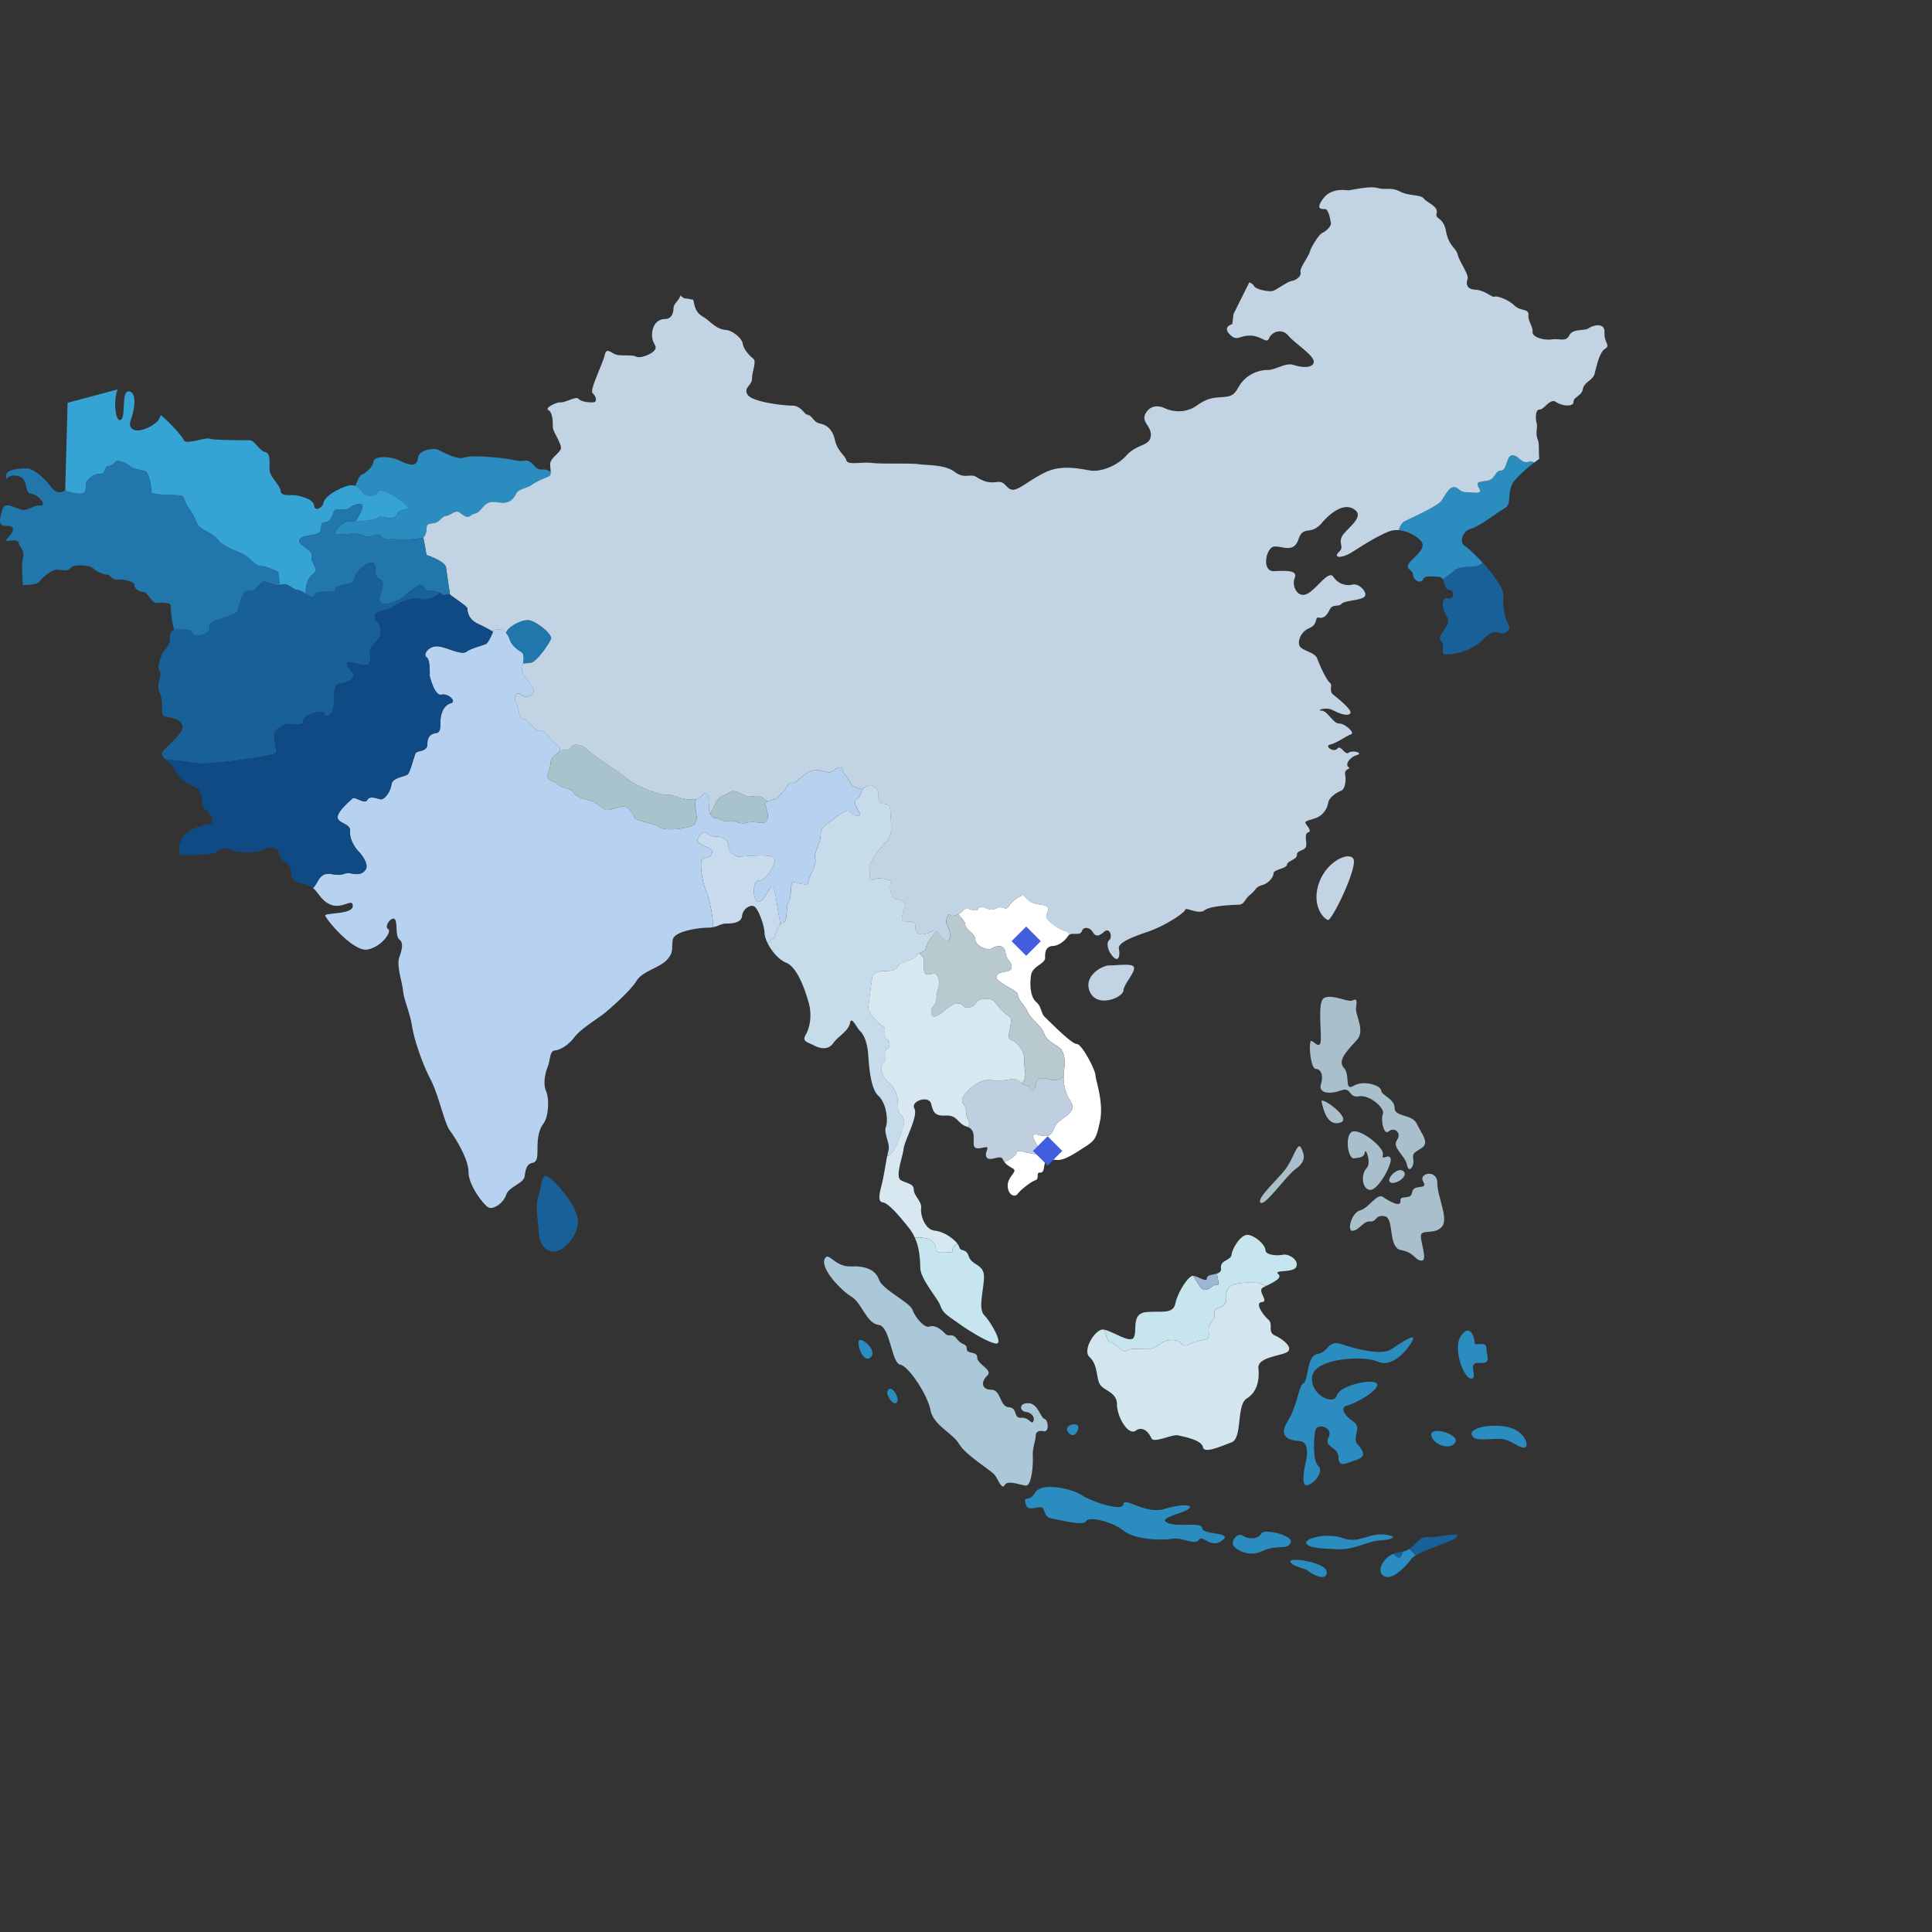 <svg xmlns="http://www.w3.org/2000/svg" xmlns:xlink="http://www.w3.org/1999/xlink" viewBox="0 0 2800 2800">
  <rect x="0" y="0" width="2800" height="2800" fill="#333333" stroke="none"/>
  <defs>
    <style>
      .a {
        fill: none;
      }

      .b {
        clip-path: url(#a);
      }

      .c {
        fill: #186098;
      }

      .d {
        fill: #c8dbed;
      }

      .e {
        fill: #b7d1f0;
      }

      .f {
        fill: #2b8cc0;
      }

      .g {
        fill: #2177ac;
      }

      .h {
        fill: #a9c3cc;
      }

      .i {
        fill: #c7dceb;
      }

      .j {
        fill: #fff;
      }

      .k {
        fill: #c0cfe0;
      }

      .l {
        fill: #b8c9d0;
      }

      .m {
        fill: #d8e8f0;
      }

      .n {
        fill: #c7e5ee;
      }

      .o {
        fill: #9eb5d3;
      }

      .p {
        fill: #35a3d4;
      }

      .q {
        fill: #c2d4e3;
      }

      .r {
        fill: #a9bfcc;
      }

      .s {
        fill: #0f4a84;
      }

      .t {
        fill: #aac8d7;
      }

      .u {
        fill: #d3e5ee;
      }

      .v {
        fill: #425ede;
      }
    </style>
    <clipPath id="a">
      <rect class="a" y="271.52" width="2329.51" height="2014.07"/>
    </clipPath>
  </defs>
  <g>
    <rect class="a" width="2800" height="2800"/>
    <g>
      <g class="b">
        <g>
          <path class="c" d="M2107.9,827c-2.59,2.58-10.26,7.39-16.86,12.71,3.24,5.38,2.62,14.57,8.91,15.17,8.88.83,8.05,14.4-1.7,12.28s-9.74,13.14-1.27,26.27-16.1,28-9.3,34.72,1.25,14.84,4.21,19.06,39-1.69,54.64-17.79,19.91-14,28-11.85,16.1-5.92,11.85-12.29-8.9-22-7.61-41.5c.72-11.33-14.71-31.79-29.68-48.14-4.63,3.73-8.84,5.7-15.13,5.7-10.17,0-21.49,1.14-26,5.66"/>
          <path class="d" d="M1131,1339.81c-5.06-28.08-7.88-55.31-11.57-55.31-5.13,0-12,24-20.6,22.31s-8.57-30.88,1.72-30.88,22.32-22.32,22.32-29.19-10.3-6.87-20.6-6.87-32.6,1.72-32.6,1.72-13.75-5.15-13.75-13.74-5.15-15.44-18.88-15.44-13.73-13.72-24,0,22.32,13.72,18.88,24-13.73,3.44-15.45,12,1.72,30.9,6.87,42.92c4,9.26,9.91,32.69,10.09,52.41,8-1.54,11.74-5.25,19.17-5.25,9.3,0,22-1.27,22.87-11s11.43-16.93,17.34-14,14.85,26.67,15.25,39c.14,4,1.83,9.1,4.45,14.46a84.88,84.88,0,0,1,10.26-8.38s3.49-13.06,8.26-18.77"/>
          <path class="e" d="M1023.27,1291.37c-5.14-12-8.57-34.32-6.86-42.92s12-1.71,15.44-12-29.17-10.3-18.87-24,10.29,0,24,0,18.87,6.87,18.87,15.45,13.75,13.74,13.75,13.74,22.31-1.72,32.6-1.72,20.6,0,20.6,6.86-12,29.19-22.32,29.19-10.29,29.17-1.72,30.89,15.47-22.31,20.6-22.31c3.69,0,6.5,27.22,11.57,55.3,1.31-1.59,2.73-2.71,4.19-2.71,6.8,0,3.4-23.75,7.93-30.54s2.26-28.28,5.66-28.28,23.75,6.8,22.6,1.13,12.45-24.89,10.19-35.08,7.93-22.6,7.93-35,11.29-15.85,19.21-22.62,21.5-15.83,23.76-10.19,19.23,10.19,12.43,0-6.76-17-2.25-19.22,6.78-13.59,6.78-13.59-14.69-2.25-17-9.05-11.3-13.56-11.3-19.22-7.94-3.39-14.72,2.27-19.24-6.79-33.92,1.12-18.11,17-24.88,15.84-5.66,5.67-11.33,11.31-10.18,12.44-13.58,12.44S1108,1164,1108,1164s7.91,17,3.41,24.88-15.84,0-28.29,3.4-18.09-4.52-27.15-2.26-14.69-5.67-19.23-4.53-11.29-10.17-9-19.24-4.54-21.49-9-14.69-11.33,3.39-11.33,13.57,5.67,22.63-1.13,29.41-43,10.19-49.76,4.52-36.2-9-37.33-14.71-10.17-15.83-15.82-15.83-22.64,7.92-27.16,4.53-15.83-12.44-23.76-13.57-20.35-6.8-21.49-11.31-19.22-6.79-22.62-11.32-14.7-5.64-14.7-11.3,4.51-14.71,4.51-21.51,13.59-13.55,13.59-18.08-12.44-12.46-12.44-12.46-7.9-14.7-17-14.7-15.85-15.83-23.76-17-5.66-17-10.17-22.62-1.14-19.22,6.77-12.44,22.64,0,17-10.17-15.85-19.23-15.85-24.89,6.8-22.63-1.11-27.15-14.72-11.31-17-19.22-11.3-13.58-11.3-13.58l-11.32,1.12s-6.79,18.12-11.3,20.37-20.37,5.66-28.3,11.31-30.53-7.92-43-7.92-20.38,12.46-14.7,15.85,4.51,27.15,4.51,27.15,6.79,29.39,17,27.13,22.63,10.18,13.58,12.45-13.58,12.44-14.7,21.49,1.14,20.36-5.65,21.49-13.58,3.39-13.58,15.83-14.71,9-17,13.58-7.91,27.14-11.3,30.54-22.62,4.52-23.77,14.7-10.17,22.63-15.84,21.5-15.83-5.67-19.22,1.13-18.09-5.66-21.48-2.27-21.49,18.1-21.49,27.15,19.22,9,18.1,20.37,6.78,23.74,12.43,29.4,14.7,19.23,10.19,26-11.33,7.93-21.49,5.68-9.07,4.51-27.15,1.12-19.23,10.18-26,18.1c-.42.5-1,1.2-1.81,2.07,8.54,6.77,12.12,18.82,26.34,24.29,16.51,6.35,31.35-10.6,31.35,1.7s-39,9.73-39.82,13.54,40.24,53.37,61,49.56,36-26.25,30.08-29.64,3.38-17.38,8.89-14.84.85,24.58,7.2,29.67,4.23,14.39,0,26.25,4.23,35.14,5.5,48.28,10.17,32.2,13.14,51.66,15.24,55.08,26.67,76.68,20.31,64,27.94,74.12S679,1679.49,679,1698.56s20.76,45.74,27.95,50.81,22.87-5.93,26.7-17.79,25.4-16.51,26.67-26.67,3.39-18.22,11-19.48,7.63-9.33,7.63-20.33.84-26.7,8.47-36.43,8.89-36,4.23-46.6-2.11-25.4,2.12-36,2.54-22.87,10.6-23.73,19.9-8,28.37-19.48,34.31-27.09,43.63-34.72,37.69-32.63,46.16-46.6,32.61-18.64,43.63-30.08,6.77-17.35,8.9-29.64,37.68-17.37,51.24-17.37a36.83,36.83,0,0,0,7.11-.67c-.2-19.73-6.14-43.17-10.11-52.43"/>
          <path class="f" d="M774.27,674.84c-11-12.7-14.42-4.23-27.13-7.62s-63.53-8.48-73.69-4.23-31.34-7.62-38.12-11-28.79,0-29.64,11.87-10.17,11.85-25.4,4.23-38.13-7.62-39,.85-11.85,16.94-17.77,19.48c-2.27,1-5.49,7.84-8.65,16,4.68,1.78,7.53,5.77,10.62,9.5,5.67,6.78,20.36,5.66,22.64-1.14s26,6.8,39.58,18.11-6.79,3.38-12.45,14.7-22.61,0-27.13,4.53-33.95,6.78-41.86,5.66-21.49,11.3-20.36,16.95,30.53-3.39,40.71,3.4,20.38-6.79,26,1.12,18.09,2.27,23.74,4.53,37-2.22,37.31-2.25c3.47-4.06,4.69-9.5,4.69-14.2,0-7.63,6.35-5.71,12.71-7.63s10.8-10.16,15.88-10.16,12.07-7.61,17.15-5.71,11.43,10.8,17.79,5.71,8.25-.63,17.16-11.42,14.61-8.9,26-7.63c13.32,1.48,19.06-5.08,22.87-12.71s15.25-7.63,22.24-12.71,21-10.8,25.42-12.7c2.12-.91,2.63-3.16,2.6-6.16-10.25-8.22-14.75,1.38-24-9.3"/>
          <path class="g" d="M765.78,898.7c-10.16-.61-29.67,9.48-32.5,18.62a20.72,20.72,0,0,1,4.86,8.06c2.25,7.91,9.06,14.71,17,19.23,4.87,2.79,4.17,10.29,2.9,17a71.64,71.64,0,0,0,12.22-1.26c8.26-1.9,26-27.3,28.6-34.3s-22.24-26.68-33.05-27.31"/>
          <path class="f" d="M2215.86,669.07c-11.06,3.69-14.76-9.23-24-9.23S2184.49,682,2175.26,682s-7.37,12.91-20.28,14.77-16.62,1.84-11.08,11.06-7.39,5.54-18.46,5.54S2114.37,706,2107,706s-12.93,12.92-18.48,20.3-42.43,24-53.5,29.53c-3.14,1.56-5.84,6.46-8.08,12.6,13.2,1.05,26.86,8.67,32.77,16.14,8.05,10.16-9.32,21.59-17,30.91s4.66,9.75,5.08,17.37,10.59,14,14.42,7.2,10.16-4.23,22-4.23a7.27,7.27,0,0,1,6.77,3.88c6.6-5.32,14.28-10.13,16.86-12.71,4.53-4.52,15.85-5.66,26-5.66,6.29,0,10.5-2,15.13-5.68-10.78-11.77-21.32-21.4-25.4-23.89-9.71-5.92-3.8-22.45,8.07-25.4s41.08-25.42,50-30.5,3-21.6,10.17-34.73c3.77-6.87,17.83-20,31.9-30.9-3-1.29-5.77-1.84-7.9-1.14"/>
          <path class="h" d="M1009.32,1158.69a49.52,49.52,0,0,0-6.56-.16c-16.52.64-26.68-7.62-37.49-7s-41.92-11.43-55.27-22.24-49.56-33.66-58.45-42.56-21.59-8.89-22.87-4.45c-1.16,4.07-7.7,4.42-17.57,5.44-2.55,4.43-13,10.38-13,16.35,0,6.8-4.52,15.84-4.52,21.51s11.32,6.77,14.71,11.3,21.49,6.78,22.62,11.31,13.58,10.18,21.5,11.32,19.23,10.18,23.74,13.57,21.5-4.53,27.17-4.53,14.69,10.19,15.82,15.83,30.54,9,37.32,14.71,43,2.26,49.77-4.52,1.12-19.23,1.12-29.42c0-3.39.8-5.22,2-6.47"/>
          <path class="i" d="M1310.48,1627.78c0-11.31-9-12.44-9-21.47s0-24.9-11.3-35.08-17-24.88-10.17-30.55,1.12-21.48,4.5-20.34,7.93-10.18,1.14-13.58,0-17-5.65-19.23-21.5-20.36-21.5-26,4.53-37.32,5.65-45.23,12.46-9,15.85-9,17,1.12,21.48-6.79,23.76-9,26-14.71,14.71-5.67,14.71-12.45,14.71-23.75,14.71-23.75a2.71,2.71,0,0,1,.56,0c-1.69-3-5.4-.27-12.87,2.73-12.71,5.06-19.07-1.92-17.79-9.55s-8.89-7.61-15.89-7.61-2.53-11.44,0-19.06-2.53-12.07-10.79-12.72-12.08-18.41-8.9-23.5-17.15-9.51-26-5.08-2.53-7.61-5.08-14,11.43-28,23.5-40,7-28,7-41.93-5.71-14-11.44-14-6.35-8.26-6.35-15.89-12.07-13.34-19.06-8.25a47.92,47.92,0,0,1-4.85,2.83l.54.1s-2.26,11.32-6.78,13.57-4.53,9,2.25,19.24-10.17,5.64-12.43,0-15.84,3.39-23.75,10.18-19.23,10.17-19.23,22.63-10.17,24.87-7.92,35-11.32,29.42-10.19,35.08-19.23-1.13-22.6-1.13-1.13,21.48-5.67,28.27-1.13,30.55-7.91,30.55-12.46,21.48-12.46,21.48a84.88,84.88,0,0,0-10.26,8.38c5.56,11.33,15.69,23.71,26.91,28.34,16.51,6.76,27.52,40.23,32.6,58s1.7,36-4.22,46.16,2.11,10.6,11.85,15.68,20.76,6.77,28-3.39,22-17.37,24.12-28.81,8.89,5.51,14.83,11.44,10.18,17.37,11.44,31.77,2.54,50.4,14.82,61.84,14.42,36.42,11,45.32,6.36,24.13,3.81,33.87c-.5,2-1.07,4.72-1.66,7.79,11,2.12,24.56-47.21,24.56-47.21"/>
          <path class="h" d="M1112.71,1161.83c-17.07-15.68-21.67-3-33.09-9-12.06-6.34-17.79-8.26-23.5-3.81s-14.61,3.82-20.34,17.79a64.68,64.68,0,0,1-6.47,12.08c2,4.28,5,7.27,7.44,6.67,4.53-1.14,10.18,6.77,19.23,4.52s14.72,5.65,27.14,2.25,23.76,4.53,28.28-3.38S1108,1164,1108,1164s2.07-1,4.69-2.21"/>
          <path class="j" d="M1544.62,1349.55c-7.92-1.14-28.27-15.84-28.27-21.49s10.17-14.71-7.91-17-20.38-9.07-23.77-12.46-18.09,6.79-22.62,14.71-9-2.27-19.21,3.39-20.37-7.94-24.9,0-15.84-4.53-21.48,2.25a24.43,24.43,0,0,1-7.81,6.1c4.95,5.53,10.34,10.92,10.34,15.1,0,7.27,14.53,12.71,14.53,21.77s18.14,16.33,23.57,12.71,18.14-7.25,20,5.45,9.08,12.69,9.08,21.77-18.14,3.63-21.78,12.7,30.84,20,30.84,27.22,10.91,16.34,14.54,25.4,20,20,23.57,30.86,18.15,16.33,23.59,21.78,7.28,18.14,5.46,29-1.81,30.86,9.07,47.19-12.71,23.59-20,32.67-3.62,21.77-25.39,16.32,3.63,18.14,0,25.42-32.68-7.28-32.68,0c0,4.35-9.8,10-17.64,13.83,3.13,4.09,7.53,6.35,12.71,9.6,6.77,4.24-8.49,11.43-8,25s10.6,16.94,14.4,11.44,19.49-17.8,25.84-19.9,0-11.44,6.75-11,4.68-9.75,7.63-15.26,7.63-3.39,17.79-3,24.58-9.33,39-18.64,16.93-11.43,22.43-38.12-6.35-58.44-6.77-66.49-19.9-45.32-27.1-44.91-40.24-33.46-46.17-39-4.25-14.82-12.71-22-9.33-25.84-7.19-39,20.73-16.1,20.32-25,1.68-16.53,11-16.95,18.21-8.05,22.45-14.82a5.63,5.63,0,0,1,2.43-2.1c-2.36-2.71-4.42-4.49-5.88-4.69"/>
          <path class="k" d="M1473.39,1670.46c0-7.28,29,7.26,32.65,0s-21.77-30.85,0-25.42,18.14-7.25,25.42-16.33,30.84-16.34,20-32.66c-7.73-11.59-9.92-24.94-9.92-35.64-7,5.55-15.56,6-20.33,4-6.12-2.44-19.56-3.66-19.56,6.11s-9.78,12.23-8.57,7.36-9.78-3.67-15.88-11-28.13,2.44-39.14-1.24-28.12,6.13-39.14,19.57,1.24,13.45,1.24,25.68,7.32,12.22,3.69,22a7.06,7.06,0,0,0-.28.89c10.78,4.73,6.54,18.2,7.72,25.78,1.28,8,11.88,3.38,17.8,3s-3.82,9.3,1.26,15.23,19.91-5.08,22.87,2.13a18.58,18.58,0,0,0,2.55,4.37c7.85-3.82,17.66-9.47,17.66-13.83"/>
          <path class="l" d="M1475.19,1441.79c0-7.25-34.47-18.14-30.84-27.22s21.76-3.62,21.76-12.69-7.25-9.07-9.06-21.78-14.51-9.06-20-5.44S1413.5,1371,1413.5,1362s-14.51-14.5-14.51-21.78c0-4.18-5.4-9.55-10.34-15.1-4.63,2.3-9.33,2.82-11.43.7-3.39-3.39-7.91,11.32-4.53,14.71s7.91,24.89-1.13,22.62-9-14.71-14.71-13.57c0,0-14.7,17-14.7,23.74,0,4.59-5.63,6.1-10,8.34a42,42,0,0,1,5.61,5.54c2.45,3.67-1.23,13.46,2.45,22s15.9-4.9,19.57,7.32-2.45,18.35-2.45,30.58-9.78,11-7.34,22,15.88-2.44,25.68-9.78,17.12-6.12,20.78-1.23,15.9,1.23,18.36-4.9,20.78-8.54,26.9-1.21,12.21,15.89,20.78,20.78-6.12,31.81,2.44,34.25,20.79,15.9,19.56,30.56c-1,12.62,6,21.65-3.68,32.47,6,3.91,13.25,3.87,12.24,7.9-1.21,4.87,8.57,2.43,8.57-7.36s13.44-8.55,19.56-6.11c4.78,1.93,13.32,1.51,20.33-4a72,72,0,0,1,.84-11.55c1.82-10.88,0-23.58-5.45-29s-19.94-10.89-23.58-21.77-20-21.79-23.59-30.85-14.53-18.14-14.53-25.42"/>
          <path class="m" d="M1400.12,1610.92c0-12.21-12.23-12.21-1.24-25.67S1427,1562,1438,1565.67s33-6.09,39.14,1.24a16.21,16.21,0,0,0,3.63,3.13c9.69-10.84,2.64-19.86,3.69-32.49,1.22-14.66-11-28.1-19.56-30.55s6.12-29.36-2.44-34.24-14.66-13.46-20.79-20.79-24.46-4.89-26.9,1.22-14.67,9.78-18.35,4.9-11-6.12-20.79,1.21-23.23,20.8-25.67,9.8,7.34-9.8,7.34-22,6.12-18.34,2.44-30.58-15.89,1.24-19.56-7.32,0-18.36-2.45-22a40.94,40.94,0,0,0-5.61-5.56c-2.11,1.07-4,2.28-4.7,4.12-2.26,5.66-21.48,6.78-26,14.71s-18.09,6.78-21.48,6.78-14.72,1.13-15.85,9-5.66,39.59-5.66,45.25,15.85,23.74,21.51,26-1.14,15.83,5.64,19.24,2.26,14.71-1.14,13.57,2.27,14.69-4.5,20.35-1.14,20.36,10.18,30.55,11.3,26,11.3,35.06,9,10.18,9,21.48c0,0-13.53,49.33-24.56,47.2-2.39,12.35-5.36,31.69-8.09,42.21-3.38,13.12-5.91,24.56,1.71,25.4s22.87,18.2,37.68,36.86a66.74,66.74,0,0,1,8.59,14.15,71,71,0,0,1,16.59,1.11c11.27,2.13,14.09,11.27,14.09,16.92s19,3.53,22.57,2.81c2.68-.53-.76-8.49,8.81-11.55-5.77-8.18-20.69-18.13-32.94-19.23-14.4-1.27-21.19-22.87-19.9-32.6s-10.6-18.21-10.6-26.67-8.48-8.91-18.22-13.55,2.13-33.47,3.4-45.74,21.6-47.45,15.67-58.47,20.75-19.49,24.15-7.2,4.65,18.22,21.6,17.36,16.93,12.29,30.5,16.09a15.64,15.64,0,0,1,2,.92c.08-.28.16-.64.26-.89,3.65-9.78-3.67-9.78-3.67-22"/>
          <path class="n" d="M1426.09,1851c.42-19.06-17.8-16.94-22-30s-11.43-5.52-14-14a15.93,15.93,0,0,0-2.21-4.1c-9.58,3.07-6.14,11-8.82,11.56-3.54.71-22.56,2.83-22.56-2.82s-2.83-14.79-14.08-16.92a70.63,70.63,0,0,0-16.61-1.1c6.78,15.1,7.63,31,7.94,43.87.43,16.93,25.41,44,29.21,55.07s11,14.38,27.53,26.25,48.73,30.92,55.08,28-9.74-30.92-19.06-40.65-.85-36-.42-55.09m433.27-32.6c-7.61,1.69-25.41.85-25.41-6.78s-16.08-22-26.25-22-22,20.35-22.87,28.81-16.95,7.62-15.25,19.48c.67,4.65-2.36,6.67-6.23,7.9,2.62,10.22,4.05,17.6.3,16.67-6.77-1.69-8.46,6.77-18.62,6.77-3.48,0-9.33-8.77-15.52-20.23-.19,0-.41-.1-.58-.1-6.79,0-22,23.73-25.42,39.82s-18.63,11-41.5,12.72-13.55,25.4-18.65,36.41c-4.64,10.06-29.75-8.13-42.46-10.68,2.11,9,5.14,18.3,8.59,18.3,6.78,0,16.94,17,23.72,11.86s27.11,0,37.27-3.39,11.87-11.85,28.81-11.85,10.17,13.55,27.1,5.09,27.1-1.71,25.41-17,10.17-15.26,8.48-27.1,18.62-3.4,16.93-25.42,30.5-18.63,44.06-18.63c3.11,0,8,1.84,13.56,4.6,10-4.93,24.36-11.45,17.78-17.32-7.64-6.77,22.87-.83,26.25-11s-11.87-18.64-19.5-16.94"/>
          <path class="o" d="M1745,1869.23c10.17,0,11.86-8.48,18.62-6.79,3.76,1,2.33-6.43-.3-16.65-6,1.9-14.08,1.88-14.08,6.5,0,7.42-12.84-2.77-19.78-3.29,6.21,11.46,12.06,20.23,15.54,20.23"/>
          <path class="p" d="M587.71,730.82c-13.58-11.32-37.31-24.9-39.59-18.1s-17,7.91-22.63,1.12-10.16-14.69-27.14-7.91-28.26,15.84-29.41,22.62-12.43,13.57-13.57,4.53-14.71-12.44-23.76-14.71-23.74,2.26-24.88-6.8S392,692.35,390.9,682.17s2.26-24.88-6.79-27.14-14.7-17-22.63-17-52,0-57.67-2.27-35.08,9.05-37.33,2.27c-1.84-5.5-22.22-27.35-33.52-36.64a21.38,21.38,0,0,1-8.48,12.41c-21.16,15.26-41.49,12.72-34.7-5.92s7.62-40.66-3.41-40.66-3.38,39-11.83,41.5c-7.55,2.25-10.42-28.27-4.14-44.32L97.94,583.77,94.55,710.45l-.34.25c6.8,3.31,14.65,4.37,20.17,4.8,11,.83,10.16-7.62,10.16-13.55s11.87-16.1,20.33-15.26,7.62-11,10.17-11,9.32-1.7,11.87-5.94,16.08.86,20.32,5.08,14.38,5.94,22,7.63,10.18,25.42,10.18,30.5,36.42,4.23,42.35,5.08,5.94,11,11.88,18.63,10.14,17.79,12.69,23.73,23.73,13.54,28.8,21.17,21.18,15.24,33,19.49,22.87,20.33,29.66,19.48S403.24,829,403.24,829l2.16,18.87a23.21,23.21,0,0,0,2.47-.56c10.18-3.4,15.84,7.91,23.75,7.91,3.32,0,7.46,2.81,11.47,5.37-.55-16.59,5.3-24.82,11.82-29.91,7.61-5.92-5.08-16.1-3.39-25.4s-19.48-14.4-17.78-22,19.47-6.79,27.09-10.18S462.52,757,470.17,757s11-7.63,13.53-15.26,15.25,0,22-5.08,16.95-8.47,19.49-4.24c2,3.35-6.4,17.54-10.12,23.5,11.83-.34,29.59-2.46,33-5.9,4.54-4.53,21.49,6.79,27.15-4.53s26-3.38,12.44-14.69"/>
          <path class="q" d="M2325.28,481.7c.84-15.24-17-10.16-22.87-5.92s-22.87,0-28,10.16-13.54,4.24-25.42,5.94-28.78-3.39-27.93-11-6.79-15.26-5.94-24.56-11.87-5.1-20.33-13.57S2169.41,428.33,2166,430s-13.55-9.32-28-10.18-12.71-10.16-11-16.09-11.87-24.56-14.41-34.73-12.7-11.85-16.94-33.88-16.1-16.1-13.55-26.26-14.38-15.24-18.63-21.18-22.05-3.39-34.74-10.16-20.32-1.69-32.19-5.08-39,3.39-42.35,3.39-24.57-4.24-36.42,11.85S1915.3,303,1920.38,303s7.61,15.25,8.46,20.33-8.46,12.71-12.71,14.4S1900,358,1898.35,364.8s-15.26,23.72-13.55,29.66-6.79,11.85-12.71,12.71-22,12.69-27.12,14.4-25.4-1.7-28-7.63c-.81-1.9-3.27-3.5-6.37-4.77L1787.73,455l-1.85,14.77s-14.78,3.69-3.68,14.76,12.92,1.85,29.51,1.85,24,12.92,27.68,3.68,18.47-14.76,27.7-3.68,38.75,29.52,36.9,38.74-18.46,7.39-29.52,3.7-25.86,7.38-36.92,7.38A48.91,48.91,0,0,0,1802.49,551c-11.06,11.08-9.23,22.15-25.84,24s-24,0-42.45,12.92-38.74,7.39-46.13,3.69-20.3-5.53-27.69,7.37,9.25,18.47,7.39,33.23-20.31,11.08-35.07,27.69S1594,683.85,1581,682s-40.6-9.22-64.59,1.85-40.6,27.67-49.82,25.83-9.23-12.92-22.15-11.08-20.31-1.83-29.53-7.37-16.61,3.69-31.38-7.38-40.59-9.23-51.69-11.07-53.5,0-68.26-1.85-35,3.68-36.91-3.7-12.92-12.92-16.62-29.52-12.91-22.14-22.13-24-10.32-11.6-18.48-12.92c-3.88-.63-8.57-12.95-21.48-12.95s-58-5.27-64.48-15.83,6.44-12.9,6.44-23.46,7-24.62,1.76-28.73-14.07-13.48-15.24-21.68-15.24-19.36-24.62-19.95-17-6.44-25.81-14.07-17-7-20.52-26.38c-.24-1.26-.62-2.29-.91-3.42-3.54-.39-8.08-1.74-11-1.74-2.26,0-5-1.9-7.48-4.49-2.34,8.08-10,12.07-10,18.44,0,7-2.92,15.83-12.3,15.83s-18.18,7-18.76,21.7,8.19,16.41,4.1,22.87-21.11,12.89-27,10-17-1.19-26.39-2.35-16.43-12.9-19.37,0-22.26,51-17.58,55.11,8.22,13.48,0,13.48-16.41-1.18-20.52-5.27-17.52,5.74-27,5.27c-4.36-.21-22.78,8.05-16.44,11.23s6.37,18.43,6.37,24.79,14,25.4,11.44,31.75-15.26,13.34-15.26,21.6,2.54,15.88-1.9,17.79-18.43,7.63-25.42,12.71-18.42,5.08-22.23,12.71-9.54,14.19-22.87,12.71c-11.43-1.28-17.16-3.18-26,7.61s-10.81,6.35-17.16,11.44-12.72-3.81-17.8-5.72-12.06,5.72-17.15,5.72-9.52,8.27-15.87,10.17-12.72,0-12.72,7.62c0,4.7-1.22,10.12-4.69,14.19h0l4.52,24.88s27.15,9,28.27,18.1,5.66,38.45,5.66,38.45l-.81.12c11,8.62,26.1,17.81,26.1,21.15,0,3.83,1.27,15.26,14.61,21.6,8.46,4,17.13,8.3,22.38,11.87.66-1.62,1.06-2.7,1.06-2.7l11.31-1.13a34.37,34.37,0,0,1,6.45,5.52c2.83-9.15,22.35-19.23,32.51-18.64,10.8.64,35.58,20.34,33,27.32s-20.32,32.41-28.58,34.31A72.64,72.64,0,0,1,758,961.55c-.79,4.17-1.78,8-1.78,10.2,0,5.66,10.19,14.7,15.84,24.87s-9.06,17-17,10.19-11.32,6.79-6.77,12.44,2.25,21.5,10.16,22.62,14.71,17,23.77,17,17,14.69,17,14.69,12.44,7.92,12.44,12.44a3.86,3.86,0,0,1-.54,1.75c9.86-1,16.41-1.37,17.56-5.44,1.27-4.44,14-4.44,22.87,4.45s45.11,31.77,58.45,42.56,44.48,22.87,55.27,22.24,21,7.63,37.5,7a49.41,49.41,0,0,1,6.55.16c2.34-2.52,6.32-2.58,9.35-7.11,4.5-6.78,11.29,5.66,9,14.71a19.66,19.66,0,0,0,1.6,12.58,64.14,64.14,0,0,0,6.47-12.09c5.73-14,14.61-13.34,20.34-17.79s11.42-2.53,23.51,3.83c11.39,6,16-6.67,33.06,9,3.54-1.59,8.07-3.45,10-3.45,3.39,0,7.94-6.8,13.58-12.44s4.54-12.45,11.33-11.32,10.17-7.92,24.87-15.83,27.15,4.51,33.94-1.13,14.7-7.92,14.7-2.27,9,12.45,11.32,19.23c2,6.07,13.9,8.51,16.41,9a49.19,49.19,0,0,0,4.86-2.83c7-5.09,19,.63,19,8.25s.64,15.89,6.36,15.89,11.43,0,11.43,14,5.08,29.87-7,41.93-26,33.68-23.5,40-3.8,18.42,5.08,14,29.22,0,26,5.09.63,22.87,8.9,23.5,13.34,5.08,10.8,12.72-7,19.06,0,19.06,17.15,0,15.89,7.61,5.08,14.61,17.79,9.54c7.45-3,11.17-5.7,12.86-2.73,5-.14,5.45,11.36,14.14,13.53,9,2.28,4.54-19.23,1.13-22.62s1.14-18.1,4.53-14.71,13.57,0,19.23-6.78,17,5.65,21.49-2.27,14.71,5.66,24.88,0,14.71,4.53,19.23-3.39,19.24-18.1,22.61-14.71,5.66,10.19,23.76,12.46,7.92,11.3,7.92,17,20.36,20.35,28.28,21.5c1.46.18,3.52,2,5.88,4.67,5.46-2.7,15.3,1.83,17.48-4.67,2.54-7.61,11.85-5.5,15.65.84s8.07,7.63,16.53,0,12.71,7.63,7.62,11.87-1.68,17.35,6.35,25,9.32-4.66,7.63-12.29,13.55-15.24,40.24-24.13,55.48-28.38,55.9-32.61,19.07,7.63,28,.86,41.07-7.65,49.56-8.07,8-7.63,16.93-14.8,6.78-10.62,17-13.56,16.52-12.28,16.52-17.38,19.06-6.77,19.48-12.29,14.38-7.19,14.38-14,8.49-5.5,12.3-10.59-3-19.9,3.82-22-2.55-10.16-3.82-14,12.71-4.66,19.9-9.31a29.1,29.1,0,0,0,13.13-19.9c1.28-8,13.13-15.26,18.64-17.37s7.62-13.56,5.92-23.3,9.74-7.2,4.67-11,2.12-14.4,12.28-17.35-6.35-7.63-11.87-3.39-11.43-12.29-16.51-5.94-19.48-3.81-10.16-5.92,23.72-12.71,30.08-14.82-9.32-16.1-17.38-15.67-16.93-18.65-25.4-18.65,6.35-5.92,16.08-.84,21.19,9.32,25.44,5.08-16.53-21.17-24.16-27.11-.42-14-5.08-17.37-14.83-25-18.21-34.72S1888.19,943.36,1884,937s.43-21.16,13.56-26.67,7.61-16.52,13.55-15.25,11-1.27,15.67-11,12.7-3.81,17.38-8.89,25.4-4.66,32.61-9.74-6.8-20.76-16.53-18.22-21.18-1.28-28-11.44-24.57,18.64-38.12,25-22.44-11.44-17.79-22.87-10.59-11-29.64-10.17-11.87-33.88-.43-35.57,28.38,10.58,35.58-10.58,17.36-4.68,33.46-23.31S1950,728.2,1964,739.22s-14.82,28.38-19.49,39,4.25,14-4.23,22,3.38,10.16,19.9-.43,36.85-23.29,53-29.64A30.94,30.94,0,0,1,2027,768.4c2.24-6.14,4.94-11,8.08-12.6,11.08-5.53,48-22.14,53.5-29.53S2099.62,706,2107,706s7.37,7.38,18.44,7.38,24,3.68,18.46-5.53-1.84-9.24,11.08-11.08S2166.06,682,2175.28,682s7.4-22.14,16.62-22.14,12.92,12.92,24,9.22c2.13-.7,4.87-.15,7.9,1.14,2.34-1.83,4.69-3.59,7-5.27-1.11-11.55.24-21.91-2-27.36-4.23-10.17,0-17.8-1.69-23.73s-2.57-20.31,4.22-20.31,15.25-16.95,23.71-11,25.42,7.61,25.42,0,11.86-8.49,13.55-18.65,14.39-12.71,16.93-22,6.8-31.34,15.26-36.42-1.69-8.47-.84-23.71m-415.09,802.18c-9.3,33.89,12.4,51.14,15.26,49.15,8.47-5.94,43.2-78.79,35.58-89s-41.52,5.94-50.84,39.81m-302.4,115.21c-11,0-39,16.09-28,39s47.43,7.62,48.27-2.53,17.47-26.15,15.25-33.88c-1.69-5.92-24.56-2.54-35.57-2.54"/>
          <path class="r" d="M1969.49,1588.85c16.1-2.54,38.12,17.79,34.73,25.42s.84,32.18,8.47,25.4,19.48,1.69,11.86,12.71,11.87,22,14.41,35.58,11,2.53,9.32-7.63,1.68-9.31,12.7-16.94-.84-20.33-7.61-34.74-32.2-9.31-32.2-22.87-18.62-17.79-19.48-25.4-25.42-15.25-39.82-6.78-4.23-15.24-14.4-26.26,7.63-27.11,19.48-40.67-3.4-36.42-1.69-46.58.84-13.54-5.09-10.16-30.5-10.18-41.5-3.38-.85,62.67-5.93,66.91-11.66-9.09-13.56-3.39c-2.54,7.62.86,39,7.63,39s11.87,8.47,7.63,22,12.69,15.26,28.8,9.33,10.16,11,26.26,8.47m-54.21,7.62c2.53,11.86,8.47,36.42,27.1,30.5s-28.93-39-27.1-30.5m47.44,82.16c4.22-.86,14.4,0,15.24-8.47s10.16,15.26,2.54,22.87-7.63,28.82,4.23,31.36,33.88-38.13,30.5-45.76-13.55,5.08-11-5.06-30.48-36.43-43.19-33.89-8.3,41,1.7,39m-100,16.1c-11.85,15.26-40.15,40.58-36.42,47.45,5.09,9.3,36.42-37.29,51.68-48.29s12.69-20.33,7.61-30.5-11,16.08-22.87,31.34m150.79,17c3.38,8.46,27.94-5.1,21.17-13.56s-23.72,7.21-21.17,13.56m76.23,66.06c10.17-11.86-6.77-43.19-6.77-63.53s-28-14.4-20.34-1.7-14.39,2.55-16.09,15.25-17.79,2.55-16.95,12.71-16.94,0-25.41-5.92-20.33,16.08-33,19.48-19.45,30.35-11,29.64c10.16-.85,15.24-14.4,25.42-13.54s6.77-10.18,21.16-7.62,4.24,45.74,23.72,49.11,20.34,15.25,29.65,15.25-1.7-27.1-.84-36.41,20.32-.86,30.48-12.72"/>
          <path class="c" d="M791.2,1704.05c-7.63.85-5.93,16.09-10.18,27.12s-3.38,22-1.67,38.11,0,33,14.4,42.34c16.53,10.71,43.19-16.93,44-40.65s-40.18-67.64-46.6-66.92"/>
          <path class="g" d="M403.23,829s-18.64-9.31-25.42-8.47S360,805.3,348.17,801.06s-27.95-11.86-33.05-19.49-26.24-15.24-28.8-21.17-6.77-16.1-12.7-23.73-5.94-17.79-11.88-18.63S219.4,718,219.4,713s-2.54-28.8-10.17-30.5-17.79-3.38-22-7.62-17.78-9.32-20.33-5.08-9.31,5.93-11.85,5.93-1.7,11.86-10.16,11S124.53,696,124.53,702s.86,14.4-10.15,13.55c-5.53-.41-13.38-1.49-20.17-4.78-1.56,1.24-10.75,7.58-20-4.79-10.17-13.58-26-27.14-35.06-27.14-8.12,0-36.2.05-29.58,15.62,2-3.49,5.78-5.8,13.35-5.17,20.34,1.69,11,25.4,22,26.27s23.71,17.79,13.55,16.94-18.63,9.32-28.8,5.93-22.88-11.87-26.26,0S-4.22,763,9.33,762.09s11,8.47,1.69,17.79,14.4-1.69,16.1,6.78,9.3,9.3,5.93,22.87c-2.14,8.59-.55,25.66,0,38.32,9,0,21.08-.81,23.67-4.44,4.25-5.93,17.79-17.79,25.4-17.79s16.1,3.39,20.35-2.54,28.8-4.23,33,.85,17.79,9.31,21.18,9.31,5.1,7.62,13.55,6.77,24.58,2.55,24.58,7.63,5.92,10.17,12.71,10.17,12.69,16.94,19.46,16.1,20.34-.85,20.34,3.39c0,3.54,1.24,23.6,5.09,35.06,2.35-1.26,4.76-1.45,6.11-.57,3.39,2.27,18.09-2.26,20.35,5.66s26,3.39,24.9-9.05,37.33-12.44,40.72-23.74,7.92-31.68,17-28.29,14.72-14.71,22.64-13.57c7.23,1,12.63,6.7,21.27,5.08Z"/>
          <path class="g" d="M611.62,848.32c6.35,3.82,5.07,8.9,11,8,4.87-.69,15.07,1.51,20,6.31a85.85,85.85,0,0,1,9.55-1.78s-4.54-29.41-5.68-38.46-28.26-18.1-28.26-18.1l-4.53-24.88s-31.67,4.53-37.33,2.26-18.1,3.39-23.74-4.53-15.83,5.66-26-1.13-39.6,2.27-40.73-3.39,12.45-18.1,20.38-17a56.49,56.49,0,0,0,8.82.24c3.7-6,12.1-20.16,10.11-23.49-2.53-4.24-12.7-.85-19.48,4.22s-19.48-2.53-22,5.09S477.78,757,470.15,757s-1.7,12.71-9.32,16.1-25.41,2.53-27.1,10.16,19.47,12.71,17.79,22,11,19.48,3.37,25.42c-6.51,5.06-12.37,13.31-11.82,29.9,5.53,3.55,10.81,6.65,13.43,1.41,4.53-9,29.4,0,29.4-7.91s27.15-5.67,27.15-13.58,15.83-26,26-24.88-1.13,18.08,11.32,23.75-5.66,26,1.12,33.94c2.55,3,7.48,2.43,13.54.67,4.62-1.34,9.89-3.38,15.26-5.15,11.13-9.84,26.27-23.57,31.31-20.55"/>
          <path class="c" d="M622.63,856.37c-5.94.86-4.66-4.23-11-8-5-3-20.18,10.7-31.3,20.55-5.23,1.72-10.37,3.69-14.89,5-6.25,1.83-11.31,2.46-13.92-.56-6.78-7.93,11.3-28.28-1.12-33.94s-1.14-22.63-11.32-23.75-26,17-26,24.88-27.15,5.66-27.15,13.58S461,853,456.5,862s-17-6.78-24.89-6.78-13.56-11.32-23.75-7.93-15.84-3.39-23.75-4.51-13.58,17-22.64,13.56-13.57,17-17,28.29-41.84,11.3-40.71,23.75-22.65,17-24.9,9.05-17-3.4-20.35-5.66-13.59,2.26-12.45,13.58-10.2,18.08-11.33,22.62-7.9,18.1-3.38,24.88-5.65,18.1,0,30.54,2.27,28.28,4.5,32.81,23.79,2.25,28.3,14.69-28.3,33.94-29.42,40.73c-.47,2.82,2.26,6,5.78,9.52a342.8,342.8,0,0,1,44.05,4.84c18.65,3.4,113.53-11,115.21-14.4s-3.39-24.56-2.54-28.8,12.72-14.4,22.87-13.56,19.48,2.54,19.48-5.08,27.95-16.94,30.5-10.16,12.71,4.22,13.57-12.71-.86-29.65,9.3-30.5,20.33-6.77,19.5-11.86-12.73-15.24-9.33-18.64,28.81,8.48,32.2.85-1.7-16.09,2.55-22.87S552.3,924.72,551.44,918s.86-11-5.08-16.94-3.37-13.56,4.25-14.4a10.76,10.76,0,0,0,4.25-1.83c5.9-1.18,10.95-2.32,14.82-5.19,10.57-7.87,30.88-14.33,38.68-11.5,6.39,2.33,20.43.39,29-8.8-5.07-2.37-11.29-3.44-14.79-2.93"/>
          <path class="s" d="M692.09,903.76c-13.35-6.35-14.61-17.79-14.61-21.6,0-3.34-15.1-12.53-26.11-21.16-1.45.2-4.84.75-8.7,1.69a18.9,18.9,0,0,0-5.25-3.39c-8.6,9.18-22.66,11.12-29,8.8-7.8-2.83-28.1,3.63-38.67,11.48-3.88,2.89-8.94,4-14.83,5.2a10.54,10.54,0,0,1-4.25,1.83c-7.63.84-10.17,8.47-4.24,14.41s4.24,10.16,5.08,16.93-9.32,13.55-13.54,20.34.82,15.24-2.54,22.87-28.81-4.24-32.2-.85,8.48,13.56,9.33,18.64S503.19,990,493,990.8s-8.45,13.57-9.3,30.5-11,19.48-13.57,12.71-30.5,2.54-30.5,10.16-9.3,5.94-19.46,5.08-22,9.33-22.87,13.55,4.22,25.42,2.53,28.81-96.56,17.79-115.2,14.4a341.36,341.36,0,0,0-44.07-4.85c4.94,4.84,11.47,10.09,13.47,15.37,3.77,10,15.84,19.22,29.4,24.88s6.79,29.41,13.58,31.68,15.84,20.37,6.79,21.49a76.54,76.54,0,0,0-26,7.91c-9,4.53-19.22,15.84-18.08,29.42.14,1.8.39,4.26.72,7.13,23.1.55,50.48-.62,53.44-3.85,4.67-5.07,15.68-7.62,22-3.38s34.72,5.92,46.16-.42c13.92-7.74,22.45,0,22.87,6.77s6.77,9.75,13.12,15.68,1.7,12.69,5.94,19.47,12.71,5.5,25,11a22.08,22.08,0,0,1,4.56,2.82l1.83-2.08c6.78-7.91,7.91-21.49,26-18.1s17-3.4,27.15-1.13,17,1.13,21.49-5.66-4.53-20.35-10.18-26-13.58-18.1-12.44-29.41-18.1-11.3-18.1-20.35,18.1-23.76,21.49-27.15,18.09,9,21.48,2.25,13.58-2.25,19.24-1.13,14.71-11.3,15.83-21.49,20.37-11.31,23.76-14.71,9-26,11.3-30.54,17-1.12,17-13.56,6.79-14.71,13.58-15.84,4.5-12.44,5.65-21.49,5.66-19.22,14.71-21.49-3.4-14.71-13.59-12.44-17-27.15-17-27.15,1.14-23.76-4.52-27.15,2.26-15.83,14.71-15.83,35,13.56,43,7.91,23.76-9.05,28.29-11.3c3.45-1.72,8.15-12.56,10.25-17.67-5.25-3.57-13.92-7.84-22.38-11.86"/>
          <path class="f" d="M1285.89,2016.63c-1.68,4.25,7.63,21.18,13.56,16.1s-8.21-29.49-13.56-16.1"/>
          <path class="f" d="M1562.9,2068.31c0-7.63-21.85-3.94-15.25,6.77,6.77,11,15.25.84,15.25-6.77"/>
          <path class="f" d="M1244.39,1943.78c-1.69,8.47,7.61,33,17.79,22.87s-16.13-31.18-17.79-22.87"/>
          <path class="f" d="M1883.94,2088.63c12.7.83,11,19.49,8.47,30.5s-7.66,37.17,3.39,33c13.57-5.09,22-22,14.39-28s-6.76-43.2-3.38-52.5,26.25-2.55,18.63,11.85,14.41,12.71,14.41,28.81,12.7,7.61,26.25,3.38,11-11.87,1.69-22,6.79-24.56-5.92-33-21.19-21.18-9.32-23.72,47.44-22.87,43.19-31.34-54.2,1.69-58.43,16.94-39.82-1.68-35.58-28,74.53-30.5,94.87-21.18,42.36-15.25,50-29.65-16.1,2.55-30.5,11.87-52.53-.85-72-7.63-18.64,11.87-34.72,14.4-12.73,38.13-20.34,42.35-7.63,30.5-22.87,55.07,5.08,27.94,17.79,28.8"/>
          <path class="t" d="M1496.84,2110.67c-.86-11.88,4.21-23.73,4.21-29.65s4.25-8.48,11.86-6.77,6.8-16.1.85-17.8-9.32-22.88-23.72-22.88-11.87,11.87-3.39,12.72,13.55,7.62,11,13.56-5.91-5.94-17.79-5.1-4.25-14.4-17.8-15.25-11-25.39-25.4-25.39-15.24-11.88-5.93-20.35-14.41-16.08-14.41-26.25-15.24-4.24-15.24-12.7-6.77-4.25-14.4-14.41-11-.84-17.79-8.46-16.09-11.88-22-9.33-19.51-11-24.59-24.56c-4-10.8-43.21-28.81-48.29-43.21s-18.62-20.33-41.49-19.48-31.92-22.4-37.3-11c-6.77,14.42,24.59,46.6,39,55.06s22,39,39,40.66,18.64,55.07,31.35,57.62,39.83,44,44,66.07,32.2,33,41.51,49.11,46.59,38.13,51.67,44.92,10.18,22,14.4,14.38,22,0,30.5.86,11-30.49,10.19-42.35"/>
          <path class="f" d="M2144,1975.14c18.64,1.68,10.16-9.32,10.16-21.2s-16.93-1.68-16.93-7.62-5.94-29.64-19.49-11S2122.12,2000,2133,1998c9.31-1.7-7.63-24.57,11-22.87"/>
          <path class="f" d="M2074.53,2081c3.38,13.57,27.95,21.18,34.74,9.32s-38.65-25-34.74-9.32"/>
          <path class="f" d="M2007.62,2224.16c-22.87-3.39-38.13,13.56-61,5.09s-57.1.16-53.35,7.62c3.37,6.77,23.71,7.63,46.58,8.48s43.2-11.87,58.44-12.71,32.2-5.08,9.33-8.48"/>
          <path class="f" d="M2188.88,2069.17c-22-6.77-59.61-1-55.9,10.16,3.38,10.16,21.17,5.94,39,5.94s27.12,12.7,36.44,12.7,2.53-22-19.49-28.8"/>
          <path class="f" d="M1742.48,2214.85c-.83-10.16-33.88-.83-50-7.62s17.8-12.7,28.81-19.49-6.78-9.32-33.88-.84-58.45-18.62-59.31-6.79-49.12-5.08-61-13.55-57.59-19.48-66.91-3.38-17.38,1.65-13.55,16.93c2.55,10.18,13.55,4.25,21.17,4.25s4.25,14.4,15.25,16.09,47.43,11.85,50.83,4.24,37.28,0,54.21,13.55,55.92,14.4,71.16,11.86,32.19,10.17,38.11,1.69,16.95,13.56,33.89.85-28-7.62-28.81-17.79"/>
          <path class="f" d="M2042.43,2244.9a27.48,27.48,0,0,1-9.3,3.92c-1.16,3.17-2.28,6.66-4.21,8.19-2.39,1.86-6.47-1.85-9.37-5.13-16.39,6.77-25,26.36-13.63,32.44,10.94,5.83,26.86-9.66,36-20.55,1.48-1.79,2.8-3.45,3.86-4.87a14.15,14.15,0,0,1,2.87-2.59c.83-.6,1.8-1.24,2.88-1.87a46.07,46.07,0,0,0-9.06-9.54"/>
          <path class="u" d="M1806.87,2026.8c15.24-9.31,18.62-27.1,16.93-44s37.28-17.79,43.19-24.56-8.46-17.79-19.46-22.87-1.69-16.1-9.32-22.87-20.34-24.58-9.33-25.42-7.63-16.09,1.7-21.18c1.24-.68,2.7-1.39,4.23-2.17-5.57-2.76-10.44-4.6-13.55-4.6-13.55,0-45.74-3.38-44,18.63s-18.64,13.56-17,25.42-10.14,11.87-8.47,27.11-8.47,8.46-25.42,16.94-10.15-5.09-27.08-5.09-18.66,8.47-28.81,11.85-30.5-1.67-37.28,3.39-16.93-11.85-23.71-11.85c-3.47,0-6.48-9.26-8.6-18.31a12.4,12.4,0,0,0-3.27-.32c-11,.84-29.2,29.93-18.62,39.81,12.7,11.85,9.32,30.5,15.24,39.82s24.56,11,24.56,28.8,16.09,45.74,27.09,38.11,19.5,3.41,22.88,11,29.66-5.94,38.12-4.23,34.74,6.77,36.43,16.94,25.41-.86,41.52-6.78,6.77-54.22,22-63.53"/>
          <path class="f" d="M1870.4,2264c5.06,7.62,19.46,7.62,25.42,12.7s27.09,16.12,27.09,1.7-58.18-22.9-52.51-14.4"/>
          <path class="f" d="M1828,2222.48c-3.37,7.62-17.79,9.31-26.24,3.37s-19,8-13.57,15.26c2.55,3.39,20.32,16.93,41.52,6.78s35.56-.86,40.66-11.86-39-21.18-42.37-13.55"/>
          <path class="c" d="M2028.79,2249.57a29.87,29.87,0,0,0-9.25,2.31c2.9,3.26,7,7,9.38,5.13,1.92-1.54,3-5,4.2-8.19a32.59,32.59,0,0,1-3.81.65c-.18,0-.32.08-.52.1m40.66-22c-11.44-.58-16,8.84-24.56,15.58-.77.6-1.6,1.18-2.46,1.74a46.91,46.91,0,0,1,9.06,9.55c16.38-9.74,58.13-21.89,60.32-27.73,2.54-6.77-25.41,1.7-42.36.86"/>
        </g>
      </g>
      <rect class="v" x="1472.26" y="1349" width="30" height="30" transform="translate(-528.89 1451.16) rotate(-45)"/>
      <rect class="v" x="1503.26" y="1653" width="30" height="30" transform="translate(-734.77 1562.12) rotate(-45)"/>
    </g>
  </g>
</svg>
